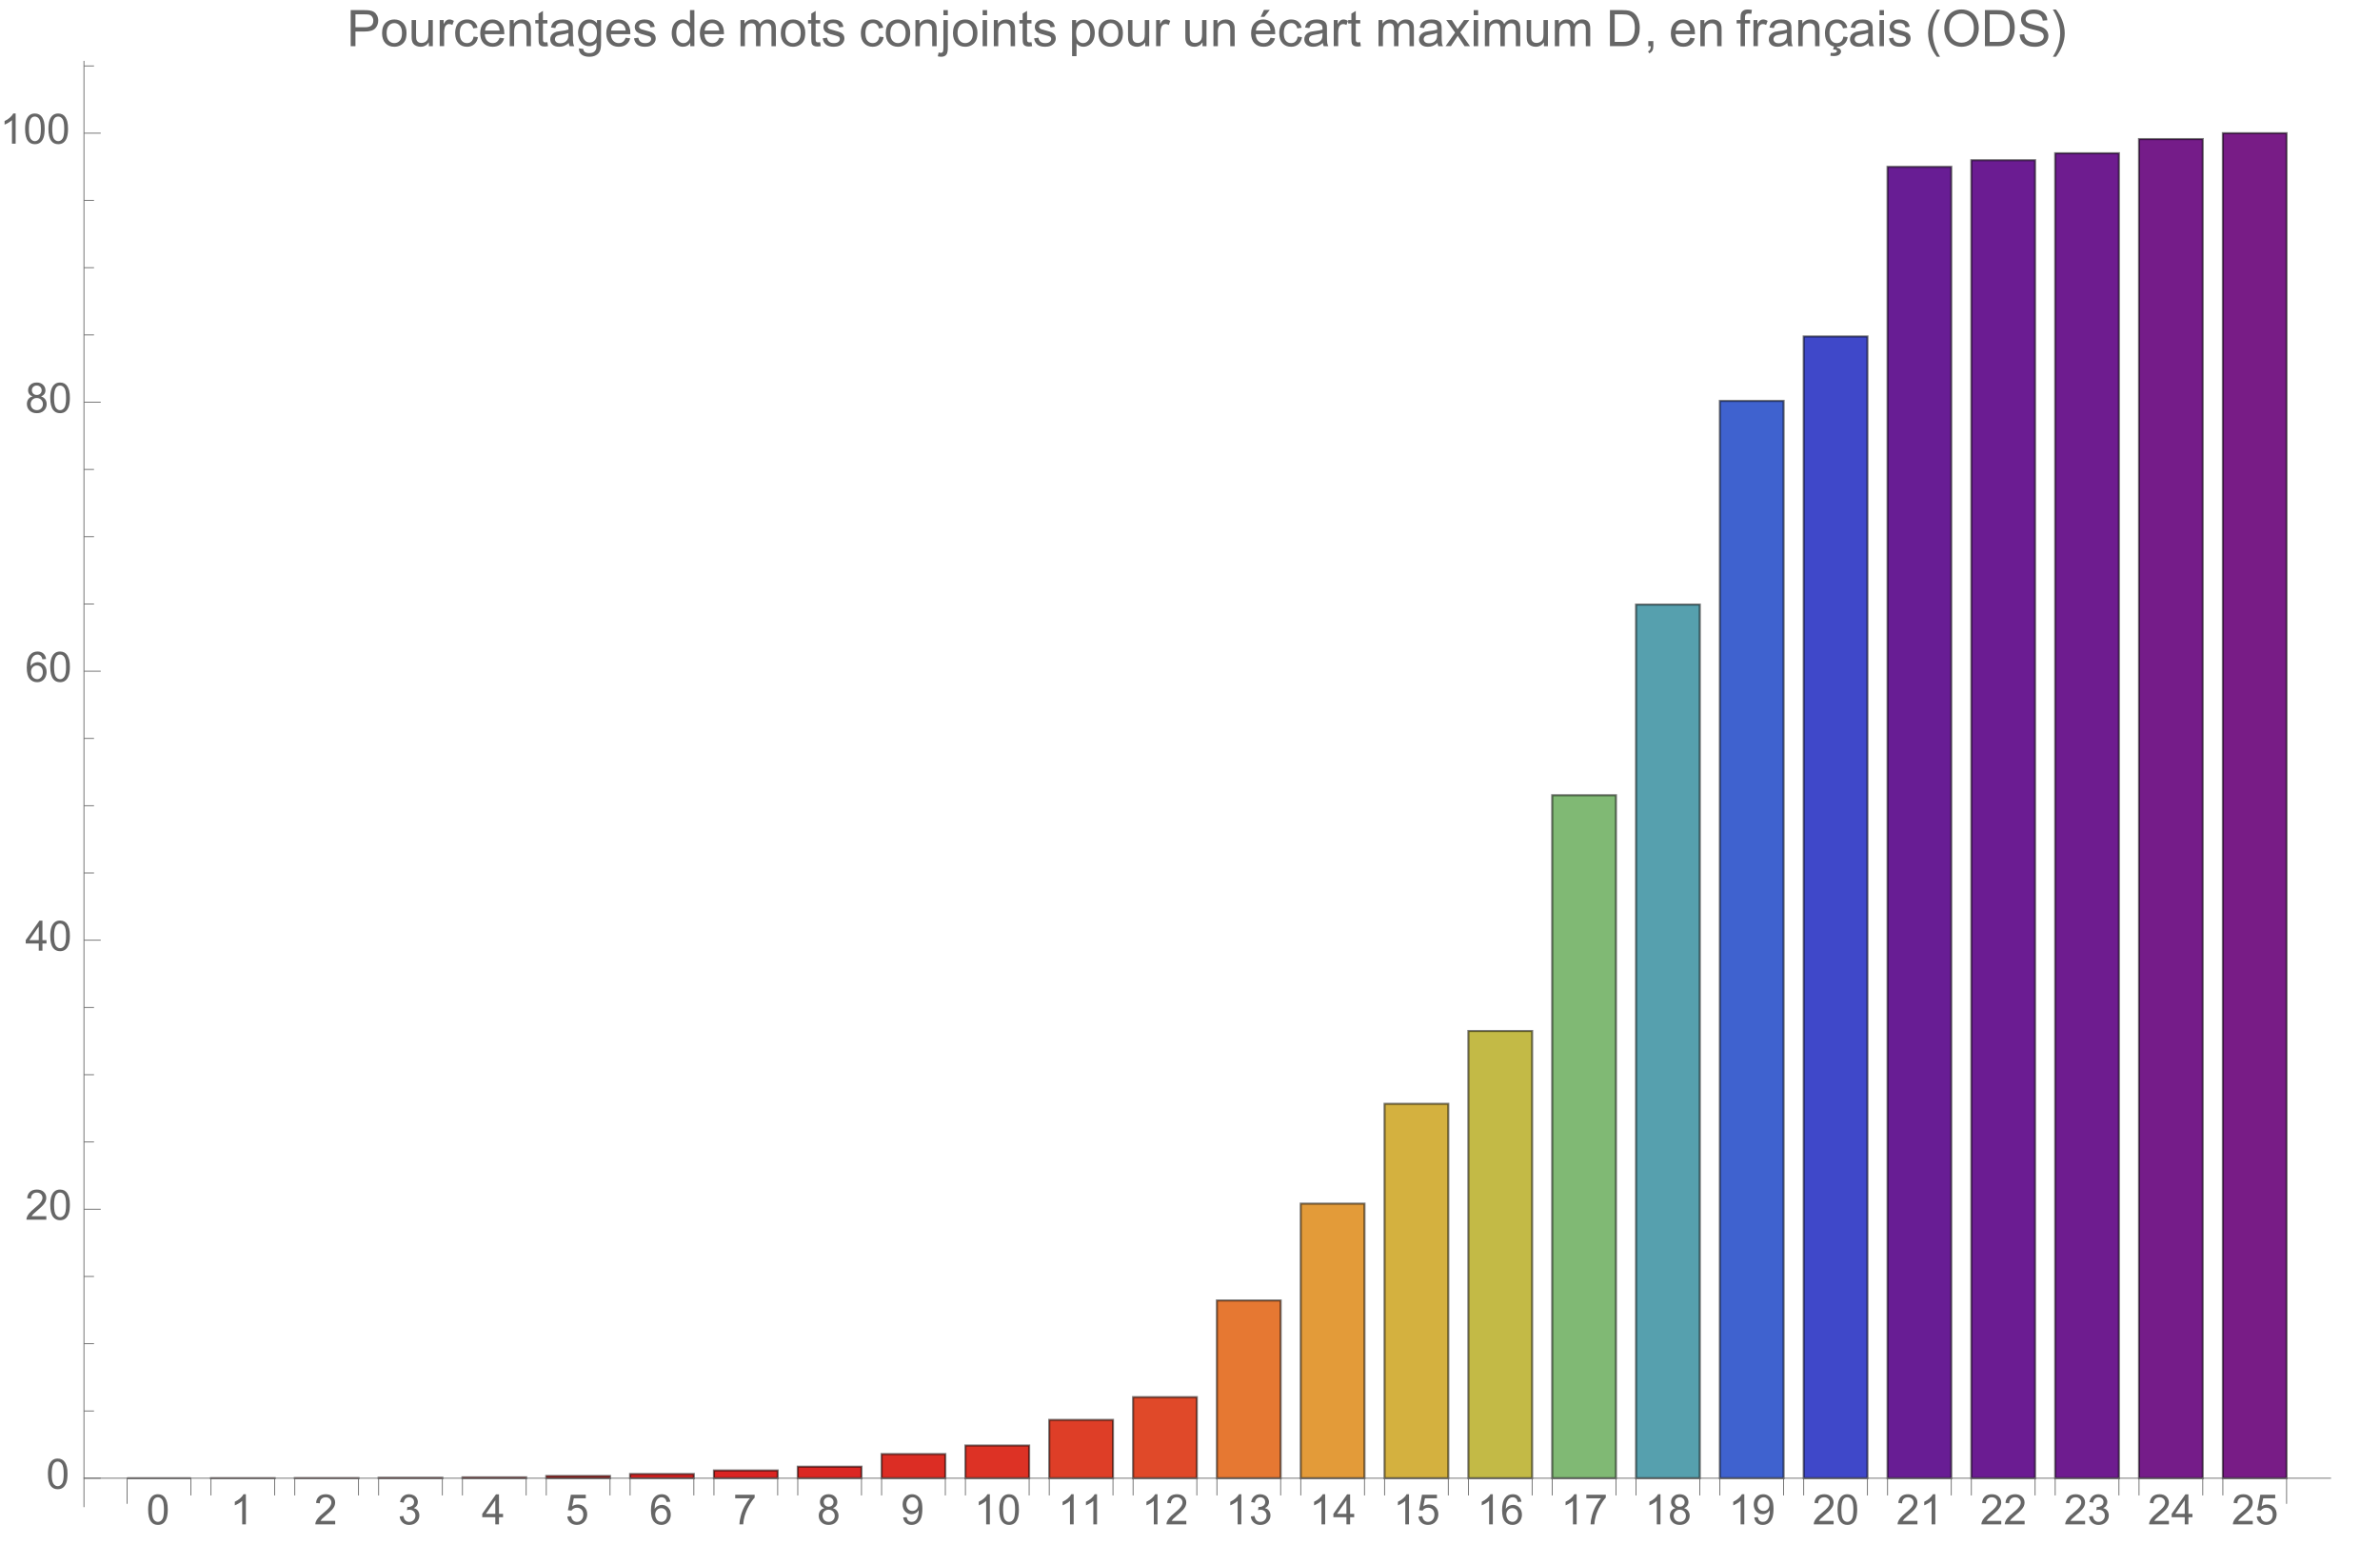<svg preserveAspectRatio="xMidYMin" viewBox="0 0 567 368" xmlns="http://www.w3.org/2000/svg" xmlns:xlink="http://www.w3.org/1999/xlink"><symbol id="a" overflow="visible"><path d="m.414-3.531c0-.844.09-1.527.262-2.043.176-.516.434-.914.777-1.191.344-.281.773-.422 1.297-.422.383 0 .719.078 1.008.23.289.156.531.379.719.672.188.289.336.645.445 1.062.109.418.16.984.16 1.691 0 .84-.086 1.52-.258 2.035s-.43.914-.773 1.195c-.344.281-.777.422-1.301.422-.691 0-1.234-.246-1.625-.742-.473-.594-.711-1.566-.711-2.91zm.906 0c0 1.176.137 1.957.41 2.348.277.387.613.582 1.02.582.402 0 .742-.195 1.016-.586.277-.391.414-1.172.414-2.344 0-1.18-.137-1.961-.414-2.348-.273-.387-.617-.582-1.027-.582-.402 0-.727.172-.965.516-.305.434-.453 1.238-.453 2.414zm0 0"/></symbol><symbol id="b" overflow="visible"><path d="m3.727 0h-.879v-5.602c-.211.203-.488.406-.832.605-.344.203-.652.355-.926.457v-.852c.492-.23.922-.512 1.289-.84.367-.328.629-.648.781-.957h.566zm0 0"/></symbol><symbol id="c" overflow="visible"><path d="m5.035-.844v.844h-4.73c-.008-.211.027-.414.102-.609.121-.324.312-.641.578-.953s.648-.672 1.148-1.086c.777-.637 1.305-1.141 1.578-1.516.273-.371.41-.723.41-1.055 0-.348-.125-.645-.375-.883-.246-.238-.574-.359-.973-.359-.422 0-.762.129-1.016.383-.254.254-.383.605-.387 1.055l-.902-.094c.062-.672.293-1.188.699-1.539.402-.355.945-.531 1.625-.531.688 0 1.23.191 1.629.57.402.383.602.855.602 1.418 0 .285-.059.566-.176.844-.117.277-.312.566-.582.875-.273.305-.723.727-1.355 1.258-.527.441-.867.742-1.016.902-.148.156-.273.316-.371.477zm0 0"/></symbol><symbol id="d" overflow="visible"><path d="m.422-1.891.875-.117c.102.5.273.859.516 1.078s.539.328.887.328c.414 0 .762-.141 1.047-.43.285-.285.43-.641.43-1.062 0-.406-.133-.738-.395-1-.266-.262-.602-.391-1.008-.391-.164 0-.371.031-.621.094l.098-.77c.059.008.105.012.141.012.375 0 .715-.102 1.012-.297.301-.195.449-.496.449-.902 0-.32-.109-.59-.328-.801-.219-.211-.496-.316-.844-.316-.34 0-.625.105-.852.324-.23.215-.375.535-.441.965l-.879-.156c.109-.59.352-1.047.734-1.371.379-.324.852-.484 1.418-.484.391 0 .75.082 1.082.25.328.168.578.398.754.688.172.289.262.598.262.922 0 .309-.086.594-.25.844-.168.254-.414.457-.738.609.422.098.754.297.988.605.234.309.352.691.352 1.156 0 .625-.23 1.152-.688 1.59-.453.434-1.031.648-1.727.648-.629 0-1.148-.184-1.566-.559-.414-.375-.652-.859-.707-1.457zm0 0"/></symbol><symbol id="e" overflow="visible"><path d="m3.234 0v-1.715h-3.109v-.805l3.27-4.637h.715v4.637h.969v.805h-.969v1.715zm0-2.52v-3.227l-2.242 3.227zm0 0"/></symbol><symbol id="f" overflow="visible"><path d="m.414-1.875.922-.078c.07.449.23.785.477 1.012.25.227.551.34.902.34.422 0 .781-.16 1.074-.477.293-.32.438-.742.438-1.27 0-.504-.141-.898-.422-1.188-.281-.289-.648-.434-1.105-.434-.281 0-.539.062-.766.191-.227.129-.406.297-.535.5l-.828-.105.695-3.68h3.559v.844h-2.855l-.387 1.922c.43-.301.879-.449 1.352-.449.625 0 1.152.215 1.582.648s.645.992.645 1.672c0 .648-.188 1.207-.566 1.68-.457.578-1.086.867-1.879.867-.652 0-1.184-.18-1.594-.547-.41-.363-.648-.848-.707-1.449zm0 0"/></symbol><symbol id="g" overflow="visible"><path d="m4.977-5.406-.875.07c-.078-.344-.188-.598-.332-.754-.238-.25-.531-.375-.879-.375-.281 0-.527.078-.738.234-.277.203-.492.496-.652.883-.16.387-.242.941-.25 1.656.211-.324.469-.562.777-.719.305-.156.625-.234.961-.234.586 0 1.086.215 1.496.648.414.43.617.988.617 1.672 0 .449-.098.867-.289 1.254-.195.383-.461.68-.797.883-.34.207-.727.309-1.156.309-.73 0-1.328-.27-1.789-.809-.461-.539-.695-1.426-.695-2.664 0-1.383.258-2.387.766-3.016.445-.547 1.047-.82 1.805-.82.562 0 1.023.156 1.383.473s.574.754.648 1.309zm-3.59 3.086c0 .305.062.594.191.871.129.277.309.488.539.633.234.145.477.215.73.215.371 0 .688-.148.957-.449.266-.301.398-.707.398-1.219 0-.496-.133-.887-.395-1.172-.262-.285-.598-.426-.996-.426s-.734.141-1.012.426c-.277.285-.414.66-.414 1.121zm0 0"/></symbol><symbol id="h" overflow="visible"><path d="m.473-6.219v-.848h4.637v.684c-.457.484-.91 1.129-1.355 1.934-.449.805-.793 1.633-1.039 2.48-.176.602-.289 1.258-.336 1.969h-.902c.008-.562.117-1.242.328-2.039.211-.797.516-1.57.914-2.309.395-.742.816-1.363 1.262-1.871zm0 0"/></symbol><symbol id="i" overflow="visible"><path d="m1.766-3.883c-.363-.133-.633-.324-.809-.57s-.262-.543-.262-.891c0-.52.184-.957.559-1.312s.875-.531 1.496-.531c.625 0 1.125.18 1.508.543.383.363.57.805.57 1.328 0 .332-.086.621-.262.867-.172.246-.438.434-.793.566.441.145.773.375 1.004.695.23.32.344.699.344 1.141 0 .613-.215 1.129-.648 1.543-.434.418-1.004.625-1.707.625-.707 0-1.277-.207-1.711-.625-.434-.418-.648-.941-.648-1.566 0-.465.117-.855.352-1.168.238-.316.574-.531 1.008-.645zm-.172-1.488c0 .34.105.613.324.832.219.215.504.32.852.32.34 0 .613-.105.832-.32.215-.211.324-.473.324-.781 0-.324-.113-.594-.336-.816-.223-.219-.5-.328-.832-.328-.336 0-.613.105-.836.324-.219.215-.328.469-.328.77zm-.285 3.305c0 .25.059.496.18.73.117.234.293.414.527.543.234.129.488.191.758.191.422 0 .766-.133 1.039-.406.273-.27.41-.613.41-1.027 0-.426-.141-.773-.422-1.051-.281-.277-.633-.414-1.059-.414-.414 0-.754.137-1.027.41-.27.273-.406.613-.406 1.023zm0 0"/></symbol><symbol id="j" overflow="visible"><path d="m.547-1.656.844-.078c.07.398.211.688.41.867.203.18.461.266.777.266.27 0 .508-.062.711-.184.203-.125.371-.289.5-.496.129-.207.238-.484.328-.836.086-.352.133-.711.133-1.078 0-.039-.004-.094-.008-.172-.176.277-.414.504-.719.68-.305.172-.633.262-.988.262-.594 0-1.094-.215-1.504-.645-.41-.43-.617-.996-.617-1.699 0-.727.215-1.312.645-1.754.426-.441.965-.664 1.605-.664.469 0 .895.125 1.277.375.387.25.68.609.879 1.074.203.465.301 1.133.301 2.012 0 .914-.098 1.645-.297 2.188-.199.539-.492.953-.887 1.234-.391.285-.852.426-1.379.426-.559 0-1.016-.156-1.371-.465-.355-.312-.57-.75-.641-1.312zm3.598-3.156c0-.508-.133-.906-.402-1.203-.27-.297-.59-.445-.969-.445-.391 0-.73.16-1.02.48-.289.316-.434.73-.434 1.238 0 .457.137.828.41 1.113.277.285.613.426 1.02.426s.742-.141 1.004-.426c.262-.285.391-.68.391-1.184zm0 0"/></symbol><symbol id="k" overflow="visible"><path d="m.926 0v-8.59h3.238c.57 0 1.008.027 1.309.082.422.07.777.203 1.059.402.285.195.516.473.691.828.172.355.262.746.262 1.172 0 .73-.234 1.348-.699 1.855-.465.504-1.305.758-2.52.758h-2.203v3.492zm1.137-4.508h2.219c.734 0 1.258-.133 1.566-.406.309-.273.465-.66.465-1.156 0-.359-.094-.668-.273-.922-.184-.258-.422-.426-.719-.508-.191-.051-.547-.078-1.062-.078h-2.195zm0 0"/></symbol><symbol id="l" overflow="visible"><path d="m.398-3.109c0-1.152.32-2.008.961-2.562.535-.461 1.188-.691 1.957-.691.855 0 1.555.281 2.098.84.543.562.812 1.336.812 2.324 0 .801-.117 1.43-.359 1.891-.238.457-.59.816-1.047 1.066-.461.254-.961.383-1.504.383-.871 0-1.574-.281-2.113-.836-.535-.559-.805-1.367-.805-2.414zm1.086 0c0 .797.172 1.391.52 1.789.348.395.785.594 1.312.594.523 0 .957-.199 1.309-.598.348-.398.52-1.004.52-1.824 0-.77-.176-1.352-.523-1.746-.352-.398-.785-.598-1.305-.598-.527 0-.965.199-1.312.594-.348.395-.52.992-.52 1.789zm0 0"/></symbol><symbol id="m" overflow="visible"><path d="m4.867 0v-.914c-.484.703-1.141 1.055-1.973 1.055-.367 0-.711-.07-1.027-.211-.32-.141-.555-.316-.711-.531-.152-.211-.262-.473-.324-.781-.043-.207-.066-.535-.066-.984v-3.855h1.055v3.449c0 .551.023.922.066 1.117.066.277.207.492.422.652.215.156.48.238.797.238.316 0 .613-.082.891-.246.277-.16.473-.383.59-.66.113-.281.172-.688.172-1.219v-3.332h1.055v6.223zm0 0"/></symbol><symbol id="n" overflow="visible"><path d="m.781 0v-6.223h.945v.941c.242-.441.469-.73.672-.871.207-.141.43-.211.68-.211.355 0 .715.113 1.082.34l-.363.977c-.258-.152-.516-.227-.773-.227-.23 0-.438.07-.621.207-.184.141-.316.332-.395.578-.117.375-.172.785-.172 1.23v3.258zm0 0"/></symbol><symbol id="o" overflow="visible"><path d="m4.852-2.281 1.039.137c-.113.715-.406 1.273-.871 1.68-.469.402-1.043.605-1.723.605-.852 0-1.535-.277-2.051-.836-.52-.555-.777-1.352-.777-2.391 0-.672.109-1.262.336-1.766.223-.504.559-.883 1.016-1.133.453-.254.949-.379 1.484-.379.676 0 1.227.172 1.656.512.43.344.707.828.828 1.457l-1.023.16c-.098-.418-.273-.734-.52-.945-.25-.211-.551-.316-.902-.316-.531 0-.961.191-1.293.57-.332.383-.496.984-.496 1.809 0 .836.156 1.445.477 1.82.32.379.742.57 1.258.57.414 0 .758-.125 1.035-.383.277-.254.453-.641.527-1.172zm0 0"/></symbol><symbol id="p" overflow="visible"><path d="m5.051-2.004 1.09.137c-.172.637-.492 1.129-.953 1.48-.465.352-1.062.527-1.781.527-.91 0-1.633-.281-2.168-.84-.531-.562-.801-1.348-.801-2.359 0-1.047.273-1.859.812-2.438s1.234-.867 2.094-.867c.832 0 1.516.285 2.039.848.527.566.793 1.367.793 2.391 0 .062-.004.156-.004.281h-4.641c.039.684.23 1.211.578 1.57.348.363.781.547 1.301.547.387 0 .715-.102.988-.305.273-.203.492-.527.652-.973zm-3.465-1.707h3.477c-.047-.523-.18-.914-.398-1.176-.336-.406-.773-.609-1.305-.609-.484 0-.895.16-1.223.488-.332.324-.512.758-.551 1.297zm0 0"/></symbol><symbol id="q" overflow="visible"><path d="m.789 0v-6.223h.953v.887c.457-.684 1.117-1.027 1.977-1.027.375 0 .723.066 1.035.203.316.133.551.309.707.527s.266.48.328.781c.039.195.059.539.059 1.023v3.828h-1.055v-3.785c0-.43-.043-.75-.121-.965-.082-.211-.23-.383-.438-.508-.211-.129-.453-.191-.734-.191-.449 0-.84.145-1.164.426-.328.285-.492.828-.492 1.625v3.398zm0 0"/></symbol><symbol id="r" overflow="visible"><path d="m3.094-.945.152.934c-.297.062-.562.094-.797.094-.383 0-.68-.059-.891-.184-.211-.121-.359-.277-.445-.477-.086-.195-.129-.609-.129-1.242v-3.582h-.773v-.82h.773v-1.543l1.047-.633v2.176h1.062v.82h-1.062v3.637c0 .301.02.496.059.582.035.086.098.152.18.207.086.051.207.074.363.074.117 0 .27-.012.461-.043zm0 0"/></symbol><symbol id="s" overflow="visible"><path d="m4.852-.766c-.391.332-.766.562-1.129.703-.359.137-.746.203-1.16.203-.684 0-1.211-.168-1.578-.5-.367-.336-.551-.762-.551-1.281 0-.305.07-.582.207-.836.141-.25.32-.453.547-.605.223-.152.477-.27.758-.348.207-.055.52-.105.938-.156.852-.102 1.477-.223 1.883-.363.004-.145.004-.238.004-.277 0-.43-.098-.73-.301-.906-.27-.238-.668-.359-1.199-.359-.496 0-.863.09-1.098.262-.238.176-.414.48-.523.926l-1.031-.141c.094-.441.246-.801.461-1.07.215-.273.523-.48.93-.629.406-.145.879-.219 1.414-.219.531 0 .961.062 1.297.188.332.125.574.281.73.473.156.188.266.43.328.719.035.18.051.5.051.969v1.406c0 .98.023 1.602.07 1.863.043.258.133.508.266.746h-1.102c-.109-.219-.18-.477-.211-.766zm-.086-2.359c-.383.156-.961.289-1.727.398-.434.062-.738.133-.918.211-.18.078-.316.195-.418.344-.098.152-.145.32-.145.5 0 .281.105.516.32.703.211.188.523.281.934.281.406 0 .766-.086 1.086-.266.316-.176.547-.422.695-.727.113-.238.172-.594.172-1.055zm0 0"/></symbol><symbol id="t" overflow="visible"><path d="m.598.516 1.027.152c.043.316.16.547.355.691.262.195.621.293 1.074.293.488 0 .863-.098 1.129-.293s.445-.469.539-.82c.055-.215.082-.664.074-1.352-.461.543-1.031.812-1.719.812-.855 0-1.52-.309-1.988-.926-.469-.617-.703-1.355-.703-2.223 0-.594.105-1.141.324-1.641.215-.504.523-.891.934-1.164.406-.273.887-.41 1.438-.41.734 0 1.34.297 1.816.891v-.75h.973v5.379c0 .969-.098 1.656-.297 2.059-.195.406-.508.723-.938.957-.426.234-.953.352-1.578.352-.742 0-1.34-.164-1.801-.5-.457-.332-.676-.836-.66-1.508zm.871-3.738c0 .816.164 1.41.488 1.785s.73.562 1.219.562c.484 0 .891-.184 1.219-.559.328-.371.492-.957.492-1.754 0-.762-.168-1.336-.508-1.723-.336-.387-.746-.582-1.223-.582-.469 0-.867.191-1.195.574-.328.379-.492.945-.492 1.695zm0 0"/></symbol><symbol id="u" overflow="visible"><path d="m.367-1.859 1.047-.164c.059.418.219.742.488.961.266.223.641.336 1.121.336.484 0 .844-.098 1.078-.297.234-.195.352-.43.352-.695 0-.238-.102-.422-.312-.562-.145-.094-.5-.211-1.078-.355-.773-.195-1.309-.363-1.605-.508-.301-.141-.527-.34-.68-.59-.156-.254-.23-.531-.23-.836 0-.277.062-.535.188-.77.129-.238.301-.434.52-.59.164-.121.387-.223.672-.309.281-.082.586-.125.91-.125.488 0 .918.07 1.285.211.371.141.645.332.816.57.176.242.297.562.367.965l-1.031.141c-.047-.32-.184-.57-.41-.75-.223-.18-.543-.27-.949-.27-.484 0-.832.082-1.039.238-.207.16-.312.352-.312.562 0 .137.047.262.133.371.086.113.219.207.402.281.105.039.418.129.934.27.746.199 1.266.363 1.559.488.297.129.527.312.695.555.168.242.254.543.254.902 0 .352-.105.684-.309.992-.207.312-.504.551-.887.723-.387.168-.828.254-1.312.254-.809 0-1.426-.168-1.852-.504-.422-.336-.695-.832-.812-1.496zm0 0"/></symbol><symbol id="v" overflow="visible"><path d="m4.828 0v-.785c-.395.617-.977.926-1.742.926-.496 0-.949-.137-1.367-.41-.414-.273-.738-.656-.965-1.145-.23-.492-.344-1.055-.344-1.691 0-.621.105-1.184.309-1.691.207-.504.52-.891.934-1.164.414-.27.879-.402 1.387-.402.375 0 .711.078 1.004.238.293.156.531.363.715.617v-3.082h1.047v8.59zm-3.336-3.105c0 .797.172 1.395.508 1.785.336.395.73.594 1.188.594.461 0 .852-.188 1.176-.566.32-.375.48-.949.48-1.723 0-.852-.164-1.477-.492-1.875-.328-.398-.73-.602-1.211-.602-.469 0-.859.195-1.176.578-.312.383-.473.984-.473 1.809zm0 0"/></symbol><symbol id="w" overflow="visible"><path d="m.789 0v-6.223h.945v.871c.195-.305.453-.547.781-.734.324-.184.691-.277 1.105-.277.461 0 .84.098 1.133.285.297.191.504.461.625.805.492-.727 1.133-1.09 1.922-1.09.617 0 1.09.172 1.426.512.332.344.496.867.496 1.578v4.273h-1.051v-3.922c0-.422-.031-.723-.102-.91-.066-.184-.191-.332-.371-.449-.18-.113-.391-.168-.633-.168-.438 0-.801.145-1.09.438-.289.289-.434.754-.434 1.395v3.617h-1.055v-4.043c0-.469-.086-.82-.258-1.055s-.453-.352-.844-.352c-.297 0-.57.078-.824.234-.25.156-.434.387-.547.684-.113.301-.172.734-.172 1.305v3.227zm0 0"/></symbol><symbol id="x" overflow="visible"><path d="m.785-7.367v-1.223h1.055v1.223zm-1.336 9.781.199-.898c.211.055.375.086.5.086.215 0 .375-.074.477-.215.105-.145.16-.5.16-1.07v-6.539h1.055v6.562c0 .766-.098 1.301-.301 1.598-.254.391-.672.586-1.266.586-.285 0-.559-.035-.824-.109zm0 0"/></symbol><symbol id="y" overflow="visible"><path d="m.797-7.375v-1.215h1.055v1.215zm0 7.375v-6.223h1.055v6.223zm0 0"/></symbol><symbol id="z" overflow="visible"><path d="m.789 2.383v-8.605h.961v.809c.227-.316.484-.555.77-.711.285-.16.629-.238 1.035-.238.531 0 1 .137 1.406.41s.715.66.922 1.156c.207.5.312 1.047.312 1.641 0 .637-.117 1.207-.344 1.719-.23.508-.562.898-.996 1.172-.438.27-.895.406-1.375.406-.352 0-.668-.074-.945-.223-.281-.148-.512-.336-.691-.562v3.027zm.957-5.461c0 .801.16 1.395.488 1.777.324.383.715.574 1.176.574.469 0 .871-.199 1.203-.594.336-.398.504-1.012.504-1.844 0-.793-.164-1.387-.492-1.781-.324-.395-.715-.594-1.168-.594-.449 0-.848.211-1.191.633-.348.418-.52 1.031-.52 1.828zm0 0"/></symbol><symbol id="A" overflow="visible"><path d="m5.051-2.004 1.09.137c-.172.637-.492 1.129-.953 1.48-.465.352-1.062.527-1.781.527-.91 0-1.633-.281-2.168-.84-.531-.562-.801-1.348-.801-2.359 0-1.047.273-1.859.812-2.438s1.234-.867 2.094-.867c.832 0 1.516.285 2.039.848.527.566.793 1.367.793 2.391 0 .062-.004.156-.004.281h-4.641c.039.684.23 1.211.578 1.57.348.363.781.547 1.301.547.387 0 .715-.102.988-.305.273-.203.492-.527.652-.973zm-3.465-1.707h3.477c-.047-.523-.18-.914-.398-1.176-.336-.406-.773-.609-1.305-.609-.484 0-.895.16-1.223.488-.332.324-.512.758-.551 1.297zm1.141-3.285.777-1.641h1.383l-1.289 1.641zm0 0"/></symbol><symbol id="B" overflow="visible"><path d="m.086 0 2.273-3.234-2.102-2.988h1.32l.953 1.457c.18.277.324.512.434.699.172-.258.332-.488.473-.684l1.051-1.473h1.262l-2.152 2.93 2.316 3.293h-1.297l-1.277-1.934-.34-.52-1.633 2.453zm0 0"/></symbol><symbol id="C" overflow="visible"><path d="m.926 0v-8.59h2.957c.668 0 1.18.043 1.531.121.492.113.914.32 1.258.617.453.383.793.871 1.02 1.469.223.594.336 1.273.336 2.039 0 .652-.074 1.234-.23 1.734-.152.504-.344.922-.586 1.254-.238.328-.496.59-.781.777-.281.191-.625.336-1.023.43-.402.098-.859.148-1.383.148zm1.137-1.016h1.836c.566 0 1.008-.051 1.332-.156.32-.105.578-.254.77-.445.27-.27.48-.633.629-1.086.152-.457.227-1.008.227-1.656 0-.898-.148-1.59-.441-2.07-.297-.484-.656-.805-1.078-.969-.305-.117-.793-.18-1.469-.18h-1.805zm0 0"/></symbol><symbol id="D" overflow="visible"><path d="m1.066 0v-1.203h1.199v1.203c0 .441-.078.797-.234 1.07-.156.27-.402.48-.742.629l-.293-.449c.223-.098.387-.242.492-.434.105-.188.164-.461.176-.816zm0 0"/></symbol><symbol id="E" overflow="visible"><path d="m1.043 0v-5.402h-.934v-.82h.934v-.66c0-.418.035-.73.113-.934.102-.273.277-.496.535-.664.254-.172.613-.254 1.074-.254.297 0 .625.031.984.102l-.156.922c-.219-.039-.43-.059-.625-.059-.32 0-.547.066-.68.207-.133.137-.195.391-.195.766v.574h1.211v.82h-1.211v5.402zm0 0"/></symbol><symbol id="F" overflow="visible"><path d="m4.852-2.281 1.039.137c-.113.715-.406 1.273-.871 1.68-.469.402-1.043.605-1.723.605-.852 0-1.535-.277-2.051-.836-.52-.555-.777-1.352-.777-2.391 0-.672.109-1.262.336-1.766.223-.504.559-.883 1.016-1.133.453-.254.949-.379 1.484-.379.676 0 1.227.172 1.656.512.43.344.707.828.828 1.457l-1.023.16c-.098-.418-.273-.734-.52-.945-.25-.211-.551-.316-.902-.316-.531 0-.961.191-1.293.57-.332.383-.496.984-.496 1.809 0 .836.156 1.445.477 1.82.32.379.742.57 1.258.57.414 0 .758-.125 1.035-.383.277-.254.453-.641.527-1.172zm-2.445 3.066.305-1.035h.789l-.195.625c.332.039.582.141.75.309.168.164.25.348.25.551 0 .293-.141.555-.422.777-.281.227-.703.34-1.27.34-.32 0-.602-.023-.844-.07l.066-.688c.25.016.43.023.547.023.367 0 .625-.051.773-.152.113-.078.172-.176.172-.285 0-.07-.023-.133-.066-.188-.047-.055-.129-.102-.25-.141-.121-.039-.324-.062-.605-.066zm0 0"/></symbol><symbol id="G" overflow="visible"><path d="m.578-4.184c0-1.426.383-2.543 1.148-3.348.766-.809 1.758-1.211 2.969-1.211.793 0 1.508.188 2.141.57.637.379 1.125.906 1.457 1.582.336.68.504 1.449.504 2.309 0 .871-.18 1.648-.531 2.336s-.848 1.207-1.492 1.562c-.645.352-1.34.531-2.086.531-.809 0-1.531-.195-2.168-.586s-1.121-.926-1.449-1.602c-.328-.676-.492-1.391-.492-2.145zm1.172.02c0 1.035.281 1.848.836 2.445.559.594 1.258.891 2.094.891.855 0 1.562-.297 2.113-.898.555-.602.832-1.457.832-2.562 0-.699-.121-1.309-.355-1.832-.238-.52-.582-.926-1.039-1.211-.453-.289-.965-.434-1.531-.434-.805 0-1.496.277-2.078.832-.578.551-.871 1.473-.871 2.77zm0 0"/></symbol><symbol id="H" overflow="visible"><path d="m.539-2.758 1.07-.094c.051.43.172.781.355 1.055.188.277.473.5.863.668.391.172.832.254 1.32.254.434 0 .816-.062 1.148-.191s.578-.305.742-.531c.16-.223.242-.469.242-.734 0-.27-.078-.504-.234-.707-.156-.199-.414-.367-.773-.508-.23-.09-.742-.227-1.531-.418-.789-.188-1.34-.367-1.656-.535-.41-.215-.715-.48-.918-.801-.199-.316-.301-.676-.301-1.066 0-.434.125-.84.367-1.219.246-.375.609-.664 1.078-.859.473-.195 1-.289 1.578-.289.637 0 1.199.102 1.684.305.488.207.863.508 1.121.906.262.398.406.852.422 1.352l-1.086.086c-.059-.543-.258-.953-.598-1.234-.336-.277-.836-.414-1.496-.414-.688 0-1.188.125-1.504.379-.312.25-.473.555-.473.91 0 .309.113.562.336.762.219.199.789.402 1.715.613.922.207 1.559.391 1.902.547.5.23.867.523 1.105.875.238.355.355.762.355 1.223 0 .457-.129.887-.391 1.293-.262.402-.637.719-1.129.941-.488.227-1.043.34-1.652.34-.777 0-1.43-.117-1.957-.344-.523-.227-.938-.566-1.234-1.02-.301-.457-.457-.973-.473-1.543zm0 0"/></symbol><symbol id="I" overflow="visible"><path d="m3.562 2.52h-.758c-.312-.398-.594-.82-.852-1.262-.254-.445-.477-.906-.656-1.383-.184-.477-.328-.961-.426-1.461-.102-.5-.152-1.008-.152-1.52 0-.52.055-1.027.156-1.527.102-.496.242-.984.426-1.453.184-.473.402-.934.66-1.375.254-.445.539-.867.844-1.273h.758c-.277.453-.523.898-.742 1.336-.219.441-.406.887-.555 1.344-.148.453-.258.922-.336 1.406-.078.48-.117.992-.117 1.531 0 .5.039.996.125 1.488.082.492.203.977.352 1.449.152.477.336.938.555 1.391.215.449.453.887.719 1.309zm0 0"/></symbol><symbol id="J" overflow="visible"><path d="m3.273-3.105c0 .516-.047 1.023-.148 1.52-.102.5-.246.984-.43 1.457-.184.473-.402.93-.66 1.375-.254.441-.535.867-.848 1.273h-.754c.273-.445.52-.887.738-1.332.219-.441.402-.891.551-1.344.148-.457.262-.93.344-1.414.078-.484.121-.992.121-1.523 0-.5-.043-.996-.129-1.488-.082-.492-.199-.977-.355-1.449-.152-.477-.336-.938-.551-1.391-.219-.453-.457-.891-.719-1.312h.754c.312.398.602.816.859 1.262.258.441.477.902.656 1.383.184.477.324.969.422 1.469.102.504.148 1.008.148 1.516zm0 0"/></symbol><g transform="translate(-66 -5)"><path d="m96.289 357.188h15.184zm0 0" fill="none" stroke="#db2122" stroke-linecap="square" stroke-miterlimit="3.25" stroke-width=".03"/><path d="m96.289 357.188h15.184zm0 0" style="fill:none;stroke-width:.5;stroke-linecap:square;stroke:#000;stroke-opacity:.518;stroke-miterlimit:3.25"/><path d="m116.262 357.188v-.016h15.184v.016zm0 0" fill="#db2122" stroke="#db2122" stroke-linecap="square" stroke-miterlimit="3.25" stroke-width=".03"/><path d="m116.262 357.188v-.016h15.184v.016zm0 0" style="fill:none;stroke-width:.5;stroke-linecap:square;stroke:#000;stroke-opacity:.518;stroke-miterlimit:3.25"/><path d="m136.23 357.188v-.039h15.184v.039zm0 0" fill="#db2222" stroke="#db2222" stroke-linecap="square" stroke-miterlimit="3.25" stroke-width=".03"/><path d="m136.23 357.188v-.039h15.184v.039zm0 0" style="fill:none;stroke-width:.5;stroke-linecap:square;stroke:#000;stroke-opacity:.518;stroke-miterlimit:3.25"/><path d="m156.203 357.188v-.121h15.184v.121zm0 0" fill="#db2222" stroke="#db2222" stroke-linecap="square" stroke-miterlimit="3.25" stroke-width=".03"/><path d="m156.203 357.188v-.121h15.184v.121zm0 0" style="fill:none;stroke-width:.5;stroke-linecap:square;stroke:#000;stroke-opacity:.518;stroke-miterlimit:3.25"/><path d="m176.172 357.188v-.211h15.184v.211zm0 0" fill="#db2222" stroke="#db2222" stroke-linecap="square" stroke-miterlimit="3.25" stroke-width=".03"/><path d="m176.172 357.188v-.211h15.184v.211zm0 0" style="fill:none;stroke-width:.5;stroke-linecap:square;stroke:#000;stroke-opacity:.518;stroke-miterlimit:3.25"/><path d="m196.145 357.188v-.535h15.184v.535zm0 0" fill="#db2322" stroke="#db2322" stroke-linecap="square" stroke-miterlimit="3.25" stroke-width=".03"/><path d="m196.145 357.188v-.535h15.184v.535zm0 0" style="fill:none;stroke-width:.5;stroke-linecap:square;stroke:#000;stroke-opacity:.518;stroke-miterlimit:3.25"/><path d="m216.113 357.188v-1.004h15.184v1.004zm0 0" fill="#db2322" stroke="#db2322" stroke-linecap="square" stroke-miterlimit="3.25" stroke-width=".03"/><path d="m216.113 357.188v-1.004h15.184v1.004zm0 0" style="fill:none;stroke-width:.5;stroke-linecap:square;stroke:#000;stroke-opacity:.518;stroke-miterlimit:3.25"/><path d="m236.086 357.188v-1.848h15.184v1.848zm0 0" fill="#db2522" stroke="#db2522" stroke-linecap="square" stroke-miterlimit="3.25" stroke-width=".03"/><path d="m236.086 357.188v-1.848h15.184v1.848zm0 0" style="fill:none;stroke-width:.5;stroke-linecap:square;stroke:#000;stroke-opacity:.518;stroke-miterlimit:3.25"/><path d="m256.055 357.188v-2.75h15.184v2.75zm0 0" fill="#db2723" stroke="#db2723" stroke-linecap="square" stroke-miterlimit="3.25" stroke-width=".03"/><path d="m256.055 357.188v-2.75h15.184v2.75zm0 0" style="fill:none;stroke-width:.5;stroke-linecap:square;stroke:#000;stroke-opacity:.518;stroke-miterlimit:3.25"/><path d="m276.027 357.188v-5.754h15.184v5.754zm0 0" fill="#dc2d24" stroke="#dc2d24" stroke-linecap="square" stroke-miterlimit="3.25" stroke-width=".03"/><path d="m276.027 357.188v-5.754h15.184v5.754zm0 0" style="fill:none;stroke-width:.5;stroke-linecap:square;stroke:#000;stroke-opacity:.518;stroke-miterlimit:3.25"/><path d="m295.996 357.188v-7.793h15.184v7.793zm0 0" fill="#dd3225" stroke="#dd3225" stroke-linecap="square" stroke-miterlimit="3.25" stroke-width=".03"/><path d="m295.996 357.188v-7.793h15.184v7.793zm0 0" style="fill:none;stroke-width:.5;stroke-linecap:square;stroke:#000;stroke-opacity:.518;stroke-miterlimit:3.25"/><path d="m315.969 357.188v-13.895h15.184v13.895zm0 0" fill="#de3e27" stroke="#de3e27" stroke-linecap="square" stroke-miterlimit="3.25" stroke-width=".03"/><path d="m315.969 357.188v-13.895h15.184v13.895zm0 0" style="fill:none;stroke-width:.5;stroke-linecap:square;stroke:#000;stroke-opacity:.518;stroke-miterlimit:3.25"/><path d="m335.941 357.188v-19.32h15.184v19.32zm0 0" fill="#e04929" stroke="#e04929" stroke-linecap="square" stroke-miterlimit="3.25" stroke-width=".03"/><path d="m335.941 357.188v-19.32h15.184v19.32zm0 0" style="fill:none;stroke-width:.5;stroke-linecap:square;stroke:#000;stroke-opacity:.518;stroke-miterlimit:3.25"/><path d="m355.91 357.188v-42.355h15.184v42.355zm0 0" fill="#e67832" stroke="#e67832" stroke-linecap="square" stroke-miterlimit="3.25" stroke-width=".03"/><path d="m355.91 357.188v-42.355h15.184v42.355zm0 0" style="fill:none;stroke-width:.5;stroke-linecap:square;stroke:#000;stroke-opacity:.518;stroke-miterlimit:3.25"/><path d="m375.883 357.188v-65.418h15.184v65.418zm0 0" fill="#e39b39" stroke="#e39b39" stroke-linecap="square" stroke-miterlimit="3.25" stroke-width=".03"/><path d="m375.883 357.188v-65.418h15.184v65.418zm0 0" style="fill:none;stroke-width:.5;stroke-linecap:square;stroke:#000;stroke-opacity:.518;stroke-miterlimit:3.25"/><path d="m395.852 357.188v-89.199h15.184v89.199zm0 0" fill="#d4b13f" stroke="#d4b13f" stroke-linecap="square" stroke-miterlimit="3.25" stroke-width=".03"/><path d="m395.852 357.188v-89.199h15.184v89.199zm0 0" style="fill:none;stroke-width:.5;stroke-linecap:square;stroke:#000;stroke-opacity:.518;stroke-miterlimit:3.25"/><path d="m415.824 357.188v-106.551h15.184v106.551zm0 0" fill="#c3ba46" stroke="#c3ba46" stroke-linecap="square" stroke-miterlimit="3.25" stroke-width=".03"/><path d="m415.824 357.188v-106.551h15.184v106.551zm0 0" style="fill:none;stroke-width:.5;stroke-linecap:square;stroke:#000;stroke-opacity:.518;stroke-miterlimit:3.25"/><path d="m435.793 357.188v-162.727h15.184v162.727zm0 0" fill="#80b974" stroke="#80b974" stroke-linecap="square" stroke-miterlimit="3.25" stroke-width=".03"/><path d="m435.793 357.188v-162.727h15.184v162.727zm0 0" style="fill:none;stroke-width:.5;stroke-linecap:square;stroke:#000;stroke-opacity:.518;stroke-miterlimit:3.25"/><path d="m455.766 357.188v-208.152h15.184v208.152zm0 0" fill="#56a0ae" stroke="#56a0ae" stroke-linecap="square" stroke-miterlimit="3.25" stroke-width=".03"/><path d="m455.766 357.188v-208.152h15.184v208.152zm0 0" style="fill:none;stroke-width:.5;stroke-linecap:square;stroke:#000;stroke-opacity:.518;stroke-miterlimit:3.25"/><path d="m475.734 357.188v-256.676h15.184v256.676zm0 0" fill="#3f62cf" stroke="#3f62cf" stroke-linecap="square" stroke-miterlimit="3.25" stroke-width=".03"/><path d="m475.734 357.188v-256.676h15.184v256.676zm0 0" style="fill:none;stroke-width:.5;stroke-linecap:square;stroke:#000;stroke-opacity:.518;stroke-miterlimit:3.25"/><path d="m495.707 357.188v-272.031h15.184v272.031zm0 0" fill="#3f48c9" stroke="#3f48c9" stroke-linecap="square" stroke-miterlimit="3.25" stroke-width=".03"/><path d="m495.707 357.188v-272.031h15.184v272.031zm0 0" style="fill:none;stroke-width:.5;stroke-linecap:square;stroke:#000;stroke-opacity:.518;stroke-miterlimit:3.25"/><path d="m515.68 357.188v-312.445h15.184v312.445zm0 0" fill="#681d94" stroke="#681d94" stroke-linecap="square" stroke-miterlimit="3.25" stroke-width=".03"/><path d="m515.68 357.188v-312.445h15.184v312.445zm0 0" style="fill:none;stroke-width:.5;stroke-linecap:square;stroke:#000;stroke-opacity:.518;stroke-miterlimit:3.25"/><path d="m535.648 357.188v-314.027h15.184v314.027zm0 0" fill="#6b1c92" stroke="#6b1c92" stroke-linecap="square" stroke-miterlimit="3.25" stroke-width=".03"/><path d="m535.648 357.188v-314.027h15.184v314.027zm0 0" style="fill:none;stroke-width:.5;stroke-linecap:square;stroke:#000;stroke-opacity:.518;stroke-miterlimit:3.25"/><path d="m555.621 357.188v-315.68h15.184v315.68zm0 0" fill="#6e1c8f" stroke="#6e1c8f" stroke-linecap="square" stroke-miterlimit="3.25" stroke-width=".03"/><path d="m555.621 357.188v-315.68h15.184v315.68zm0 0" style="fill:none;stroke-width:.5;stroke-linecap:square;stroke:#000;stroke-opacity:.518;stroke-miterlimit:3.25"/><path d="m575.59 357.188v-319.059h15.184v319.059zm0 0" fill="#751c89" stroke="#751c89" stroke-linecap="square" stroke-miterlimit="3.25" stroke-width=".03"/><path d="m575.59 357.188v-319.059h15.184v319.059zm0 0" style="fill:none;stroke-width:.5;stroke-linecap:square;stroke:#000;stroke-opacity:.518;stroke-miterlimit:3.25"/><path d="m595.562 357.188v-320.457h15.184v320.457zm0 0" fill="#781c86" stroke="#781c86" stroke-linecap="square" stroke-miterlimit="3.25" stroke-width=".03"/><path d="m595.562 357.188v-320.457h15.184v320.457zm0 0" style="fill:none;stroke-width:.5;stroke-linecap:square;stroke:#000;stroke-opacity:.518;stroke-miterlimit:3.25"/><path d="m86 357.188h535.238" fill="none" stroke="#666" stroke-linecap="square" stroke-miterlimit="3.25" stroke-width=".2"/><path d="m96.289 357.188v6" fill="none" stroke="#666" stroke-linecap="square" stroke-miterlimit="3.25" stroke-width=".2"/><path d="m610.746 357.188v6" fill="none" stroke="#666" stroke-linecap="square" stroke-miterlimit="3.25" stroke-width=".2"/><path d="m111.473 357.188v4" fill="none" stroke="#666" stroke-linecap="square" stroke-miterlimit="3.25" stroke-width=".2"/><path d="m116.262 357.188v4" fill="none" stroke="#666" stroke-linecap="square" stroke-miterlimit="3.25" stroke-width=".2"/><path d="m131.445 357.188v4" fill="none" stroke="#666" stroke-linecap="square" stroke-miterlimit="3.25" stroke-width=".2"/><path d="m136.23 357.188v4" fill="none" stroke="#666" stroke-linecap="square" stroke-miterlimit="3.25" stroke-width=".2"/><path d="m151.414 357.188v4" fill="none" stroke="#666" stroke-linecap="square" stroke-miterlimit="3.25" stroke-width=".2"/><path d="m156.203 357.188v4" fill="none" stroke="#666" stroke-linecap="square" stroke-miterlimit="3.25" stroke-width=".2"/><path d="m171.387 357.188v4" fill="none" stroke="#666" stroke-linecap="square" stroke-miterlimit="3.25" stroke-width=".2"/><path d="m176.172 357.188v4" fill="none" stroke="#666" stroke-linecap="square" stroke-miterlimit="3.25" stroke-width=".2"/><path d="m191.355 357.188v4" fill="none" stroke="#666" stroke-linecap="square" stroke-miterlimit="3.25" stroke-width=".2"/><path d="m196.145 357.188v4" fill="none" stroke="#666" stroke-linecap="square" stroke-miterlimit="3.25" stroke-width=".2"/><path d="m211.328 357.188v4" fill="none" stroke="#666" stroke-linecap="square" stroke-miterlimit="3.25" stroke-width=".2"/><path d="m216.113 357.188v4" fill="none" stroke="#666" stroke-linecap="square" stroke-miterlimit="3.25" stroke-width=".2"/><path d="m231.297 357.188v4" fill="none" stroke="#666" stroke-linecap="square" stroke-miterlimit="3.25" stroke-width=".2"/><path d="m236.086 357.188v4" fill="none" stroke="#666" stroke-linecap="square" stroke-miterlimit="3.25" stroke-width=".2"/><path d="m251.27 357.188v4" fill="none" stroke="#666" stroke-linecap="square" stroke-miterlimit="3.25" stroke-width=".2"/><path d="m256.055 357.188v4" fill="none" stroke="#666" stroke-linecap="square" stroke-miterlimit="3.25" stroke-width=".2"/><path d="m271.238 357.188v4" fill="none" stroke="#666" stroke-linecap="square" stroke-miterlimit="3.25" stroke-width=".2"/><path d="m276.027 357.188v4" fill="none" stroke="#666" stroke-linecap="square" stroke-miterlimit="3.25" stroke-width=".2"/><path d="m291.211 357.188v4" fill="none" stroke="#666" stroke-linecap="square" stroke-miterlimit="3.25" stroke-width=".2"/><path d="m295.996 357.188v4" fill="none" stroke="#666" stroke-linecap="square" stroke-miterlimit="3.25" stroke-width=".2"/><path d="m311.18 357.188v4" fill="none" stroke="#666" stroke-linecap="square" stroke-miterlimit="3.25" stroke-width=".2"/><path d="m315.969 357.188v4" fill="none" stroke="#666" stroke-linecap="square" stroke-miterlimit="3.25" stroke-width=".2"/><path d="m331.152 357.188v4" fill="none" stroke="#666" stroke-linecap="square" stroke-miterlimit="3.25" stroke-width=".2"/><path d="m335.941 357.188v4" fill="none" stroke="#666" stroke-linecap="square" stroke-miterlimit="3.25" stroke-width=".2"/><path d="m351.125 357.188v4" fill="none" stroke="#666" stroke-linecap="square" stroke-miterlimit="3.25" stroke-width=".2"/><path d="m355.91 357.188v4" fill="none" stroke="#666" stroke-linecap="square" stroke-miterlimit="3.25" stroke-width=".2"/><path d="m371.094 357.188v4" fill="none" stroke="#666" stroke-linecap="square" stroke-miterlimit="3.25" stroke-width=".2"/><path d="m375.883 357.188v4" fill="none" stroke="#666" stroke-linecap="square" stroke-miterlimit="3.25" stroke-width=".2"/><path d="m391.066 357.188v4" fill="none" stroke="#666" stroke-linecap="square" stroke-miterlimit="3.25" stroke-width=".2"/><path d="m395.852 357.188v4" fill="none" stroke="#666" stroke-linecap="square" stroke-miterlimit="3.25" stroke-width=".2"/><path d="m411.035 357.188v4" fill="none" stroke="#666" stroke-linecap="square" stroke-miterlimit="3.25" stroke-width=".2"/><path d="m415.824 357.188v4" fill="none" stroke="#666" stroke-linecap="square" stroke-miterlimit="3.25" stroke-width=".2"/><path d="m431.008 357.188v4" fill="none" stroke="#666" stroke-linecap="square" stroke-miterlimit="3.25" stroke-width=".2"/><path d="m435.793 357.188v4" fill="none" stroke="#666" stroke-linecap="square" stroke-miterlimit="3.25" stroke-width=".2"/><path d="m450.977 357.188v4" fill="none" stroke="#666" stroke-linecap="square" stroke-miterlimit="3.25" stroke-width=".2"/><path d="m455.766 357.188v4" fill="none" stroke="#666" stroke-linecap="square" stroke-miterlimit="3.25" stroke-width=".2"/><path d="m470.949 357.188v4" fill="none" stroke="#666" stroke-linecap="square" stroke-miterlimit="3.25" stroke-width=".2"/><path d="m475.734 357.188v4" fill="none" stroke="#666" stroke-linecap="square" stroke-miterlimit="3.25" stroke-width=".2"/><path d="m490.918 357.188v4" fill="none" stroke="#666" stroke-linecap="square" stroke-miterlimit="3.25" stroke-width=".2"/><path d="m495.707 357.188v4" fill="none" stroke="#666" stroke-linecap="square" stroke-miterlimit="3.25" stroke-width=".2"/><path d="m510.891 357.188v4" fill="none" stroke="#666" stroke-linecap="square" stroke-miterlimit="3.25" stroke-width=".2"/><path d="m515.68 357.188v4" fill="none" stroke="#666" stroke-linecap="square" stroke-miterlimit="3.25" stroke-width=".2"/><path d="m530.863 357.188v4" fill="none" stroke="#666" stroke-linecap="square" stroke-miterlimit="3.25" stroke-width=".2"/><path d="m535.648 357.188v4" fill="none" stroke="#666" stroke-linecap="square" stroke-miterlimit="3.25" stroke-width=".2"/><path d="m550.832 357.188v4" fill="none" stroke="#666" stroke-linecap="square" stroke-miterlimit="3.25" stroke-width=".2"/><path d="m555.621 357.188v4" fill="none" stroke="#666" stroke-linecap="square" stroke-miterlimit="3.25" stroke-width=".2"/><path d="m570.805 357.188v4" fill="none" stroke="#666" stroke-linecap="square" stroke-miterlimit="3.25" stroke-width=".2"/><path d="m575.59 357.188v4" fill="none" stroke="#666" stroke-linecap="square" stroke-miterlimit="3.25" stroke-width=".2"/><path d="m590.773 357.188v4" fill="none" stroke="#666" stroke-linecap="square" stroke-miterlimit="3.25" stroke-width=".2"/><path d="m595.562 357.188v4" fill="none" stroke="#666" stroke-linecap="square" stroke-miterlimit="3.25" stroke-width=".2"/></g><use fill="#666" x="34.881" xlink:href="#a" y="363.188"/><use fill="#666" x="54.852" xlink:href="#b" y="363.188"/><use fill="#666" x="74.823" xlink:href="#c" y="363.188"/><use fill="#666" x="94.794" xlink:href="#d" y="363.188"/><use fill="#666" x="114.764" xlink:href="#e" y="363.188"/><use fill="#666" x="134.735" xlink:href="#f" y="363.188"/><use fill="#666" x="154.706" xlink:href="#g" y="363.188"/><use fill="#666" x="174.677" xlink:href="#h" y="363.188"/><use fill="#666" x="194.648" xlink:href="#i" y="363.188"/><use fill="#666" x="214.619" xlink:href="#j" y="363.188"/><g fill="#666"><use x="232.09" xlink:href="#b" y="363.188"/><use x="237.651" xlink:href="#a" y="363.188"/></g><g fill="#666"><use x="252.061" xlink:href="#b" y="363.188"/><use x="257.622" xlink:href="#b" y="363.188"/></g><g fill="#666"><use x="272.032" xlink:href="#b" y="363.188"/><use x="277.593" xlink:href="#c" y="363.188"/></g><g fill="#666"><use x="292.002" xlink:href="#b" y="363.188"/><use x="297.564" xlink:href="#d" y="363.188"/></g><g fill="#666"><use x="311.973" xlink:href="#b" y="363.188"/><use x="317.535" xlink:href="#e" y="363.188"/></g><g fill="#666"><use x="331.944" xlink:href="#b" y="363.188"/><use x="337.506" xlink:href="#f" y="363.188"/></g><g fill="#666"><use x="351.915" xlink:href="#b" y="363.188"/><use x="357.477" xlink:href="#g" y="363.188"/></g><g fill="#666"><use x="371.886" xlink:href="#b" y="363.188"/><use x="377.448" xlink:href="#h" y="363.188"/></g><g fill="#666"><use x="391.857" xlink:href="#b" y="363.188"/><use x="397.418" xlink:href="#i" y="363.188"/></g><g fill="#666"><use x="411.828" xlink:href="#b" y="363.188"/><use x="417.389" xlink:href="#j" y="363.188"/></g><g fill="#666"><use x="431.799" xlink:href="#c" y="363.188"/><use x="437.36" xlink:href="#a" y="363.188"/></g><g fill="#666"><use x="451.77" xlink:href="#c" y="363.188"/><use x="457.331" xlink:href="#b" y="363.188"/></g><g fill="#666"><use x="471.74" xlink:href="#c" y="363.188"/><use x="477.302" xlink:href="#c" y="363.188"/></g><g fill="#666"><use x="491.711" xlink:href="#c" y="363.188"/><use x="497.273" xlink:href="#d" y="363.188"/></g><g fill="#666"><use x="511.682" xlink:href="#c" y="363.188"/><use x="517.244" xlink:href="#e" y="363.188"/></g><g fill="#666"><use x="531.653" xlink:href="#c" y="363.188"/><use x="537.215" xlink:href="#f" y="363.188"/></g><path d="m86 357.188h4" fill="none" stroke="#666" stroke-miterlimit="3.25" stroke-width=".2" transform="translate(-66 -5)"/><use fill="#666" x="11" xlink:href="#a" y="354.688"/><path d="m86 341.164h2.398" fill="none" stroke="#666" stroke-miterlimit="3.25" stroke-width=".2" transform="translate(-66 -5)"/><path d="m86 325.141h2.398" fill="none" stroke="#666" stroke-miterlimit="3.25" stroke-width=".2" transform="translate(-66 -5)"/><path d="m86 309.117h2.398" fill="none" stroke="#666" stroke-miterlimit="3.25" stroke-width=".2" transform="translate(-66 -5)"/><path d="m86 293.098h4" fill="none" stroke="#666" stroke-miterlimit="3.25" stroke-width=".2" transform="translate(-66 -5)"/><g fill="#666"><use x="6" xlink:href="#c" y="290.596"/><use x="11.562" xlink:href="#a" y="290.596"/></g><path d="m86 277.074h2.398" fill="none" stroke="#666" stroke-miterlimit="3.25" stroke-width=".2" transform="translate(-66 -5)"/><path d="m86 261.051h2.398" fill="none" stroke="#666" stroke-miterlimit="3.25" stroke-width=".2" transform="translate(-66 -5)"/><path d="m86 245.027h2.398" fill="none" stroke="#666" stroke-miterlimit="3.25" stroke-width=".2" transform="translate(-66 -5)"/><path d="m86 229.004h4" fill="none" stroke="#666" stroke-miterlimit="3.25" stroke-width=".2" transform="translate(-66 -5)"/><g fill="#666"><use x="6" xlink:href="#e" y="226.504"/><use x="11.562" xlink:href="#a" y="226.504"/></g><path d="m86 212.98h2.398" fill="none" stroke="#666" stroke-miterlimit="3.25" stroke-width=".2" transform="translate(-66 -5)"/><path d="m86 196.957h2.398" fill="none" stroke="#666" stroke-miterlimit="3.25" stroke-width=".2" transform="translate(-66 -5)"/><path d="m86 180.934h2.398" fill="none" stroke="#666" stroke-miterlimit="3.25" stroke-width=".2" transform="translate(-66 -5)"/><path d="m86 164.914h4" fill="none" stroke="#666" stroke-miterlimit="3.25" stroke-width=".2" transform="translate(-66 -5)"/><g fill="#666"><use x="6" xlink:href="#g" y="162.413"/><use x="11.562" xlink:href="#a" y="162.413"/></g><path d="m86 148.891h2.398" fill="none" stroke="#666" stroke-miterlimit="3.25" stroke-width=".2" transform="translate(-66 -5)"/><path d="m86 132.867h2.398" fill="none" stroke="#666" stroke-miterlimit="3.25" stroke-width=".2" transform="translate(-66 -5)"/><path d="m86 116.844h2.398" fill="none" stroke="#666" stroke-miterlimit="3.25" stroke-width=".2" transform="translate(-66 -5)"/><path d="m86 100.82h4" fill="none" stroke="#666" stroke-miterlimit="3.25" stroke-width=".2" transform="translate(-66 -5)"/><g fill="#666"><use x="6" xlink:href="#i" y="98.321"/><use x="11.562" xlink:href="#a" y="98.321"/></g><path d="m86 84.797h2.398" fill="none" stroke="#666" stroke-miterlimit="3.25" stroke-width=".2" transform="translate(-66 -5)"/><path d="m86 68.773h2.398" fill="none" stroke="#666" stroke-miterlimit="3.25" stroke-width=".2" transform="translate(-66 -5)"/><path d="m86 52.75h2.398" fill="none" stroke="#666" stroke-miterlimit="3.25" stroke-width=".2" transform="translate(-66 -5)"/><path d="m86 36.73h4" fill="none" stroke="#666" stroke-miterlimit="3.25" stroke-width=".2" transform="translate(-66 -5)"/><g fill="#666"><use xlink:href="#b" y="34.229"/><use x="5.562" xlink:href="#a" y="34.229"/><use x="11.123" xlink:href="#a" y="34.229"/></g><path d="m86 20.707h2.398" fill="none" stroke="#666" stroke-miterlimit="3.25" stroke-width=".2" transform="translate(-66 -5)"/><path d="m86 364.078v-344.578" fill="none" stroke="#666" stroke-miterlimit="3.25" stroke-width=".2" transform="translate(-66 -5)"/><g fill="#666"><use x="82.62" xlink:href="#k" y="11"/><use x="90.624" xlink:href="#l" y="11"/><use x="97.298" xlink:href="#m" y="11"/><use x="103.971" xlink:href="#n" y="11"/><use x="107.968" xlink:href="#o" y="11"/><use x="113.968" xlink:href="#p" y="11"/><use x="120.641" xlink:href="#q" y="11"/><use x="127.315" xlink:href="#r" y="11"/><use x="130.649" xlink:href="#s" y="11"/><use x="137.323" xlink:href="#t" y="11"/><use x="143.997" xlink:href="#p" y="11"/><use x="150.671" xlink:href="#u" y="11"/></g><g fill="#666"><use x="159.62" xlink:href="#v" y="11"/><use x="166.294" xlink:href="#p" y="11"/></g><g fill="#666"><use x="175.62" xlink:href="#w" y="11"/><use x="185.616" xlink:href="#l" y="11"/><use x="192.29" xlink:href="#r" y="11"/><use x="195.624" xlink:href="#u" y="11"/></g><g fill="#666"><use x="204.62" xlink:href="#o" y="11"/><use x="210.62" xlink:href="#l" y="11"/><use x="217.294" xlink:href="#q" y="11"/><use x="223.968" xlink:href="#x" y="11"/><use x="226.634" xlink:href="#l" y="11"/><use x="233.307" xlink:href="#y" y="11"/><use x="235.973" xlink:href="#q" y="11"/><use x="242.647" xlink:href="#r" y="11"/><use x="245.981" xlink:href="#u" y="11"/></g><g fill="#666"><use x="254.62" xlink:href="#z" y="11"/><use x="261.294" xlink:href="#l" y="11"/><use x="267.968" xlink:href="#m" y="11"/><use x="274.641" xlink:href="#n" y="11"/></g><g fill="#666"><use x="281.62" xlink:href="#m" y="11"/><use x="288.294" xlink:href="#q" y="11"/></g><g fill="#666"><use x="297.62" xlink:href="#A" y="11"/><use x="304.294" xlink:href="#o" y="11"/><use x="310.294" xlink:href="#s" y="11"/><use x="316.968" xlink:href="#n" y="11"/><use x="320.964" xlink:href="#r" y="11"/></g><g fill="#666"><use x="327.62" xlink:href="#w" y="11"/><use x="337.616" xlink:href="#s" y="11"/><use x="344.29" xlink:href="#B" y="11"/><use x="350.29" xlink:href="#y" y="11"/><use x="352.956" xlink:href="#w" y="11"/><use x="362.952" xlink:href="#m" y="11"/><use x="369.626" xlink:href="#w" y="11"/></g><use fill="#666" x="382.62" xlink:href="#C" y="11"/><use fill="#666" x="391.62" xlink:href="#D" y="11"/><g fill="#666"><use x="397.62" xlink:href="#p" y="11"/><use x="404.294" xlink:href="#q" y="11"/></g><g fill="#666"><use x="413.62" xlink:href="#E" y="11"/><use x="416.954" xlink:href="#n" y="11"/><use x="420.95" xlink:href="#s" y="11"/><use x="427.624" xlink:href="#q" y="11"/><use x="434.298" xlink:href="#F" y="11"/><use x="440.298" xlink:href="#s" y="11"/><use x="446.971" xlink:href="#y" y="11"/><use x="449.637" xlink:href="#u" y="11"/></g><use fill="#666" x="458.62" xlink:href="#I" y="11"/><g fill="#666"><use x="462.62" xlink:href="#G" y="11"/><use x="471.954" xlink:href="#C" y="11"/><use x="480.62" xlink:href="#H" y="11"/></g><use fill="#666" x="488.62" xlink:href="#J" y="11"/></svg>